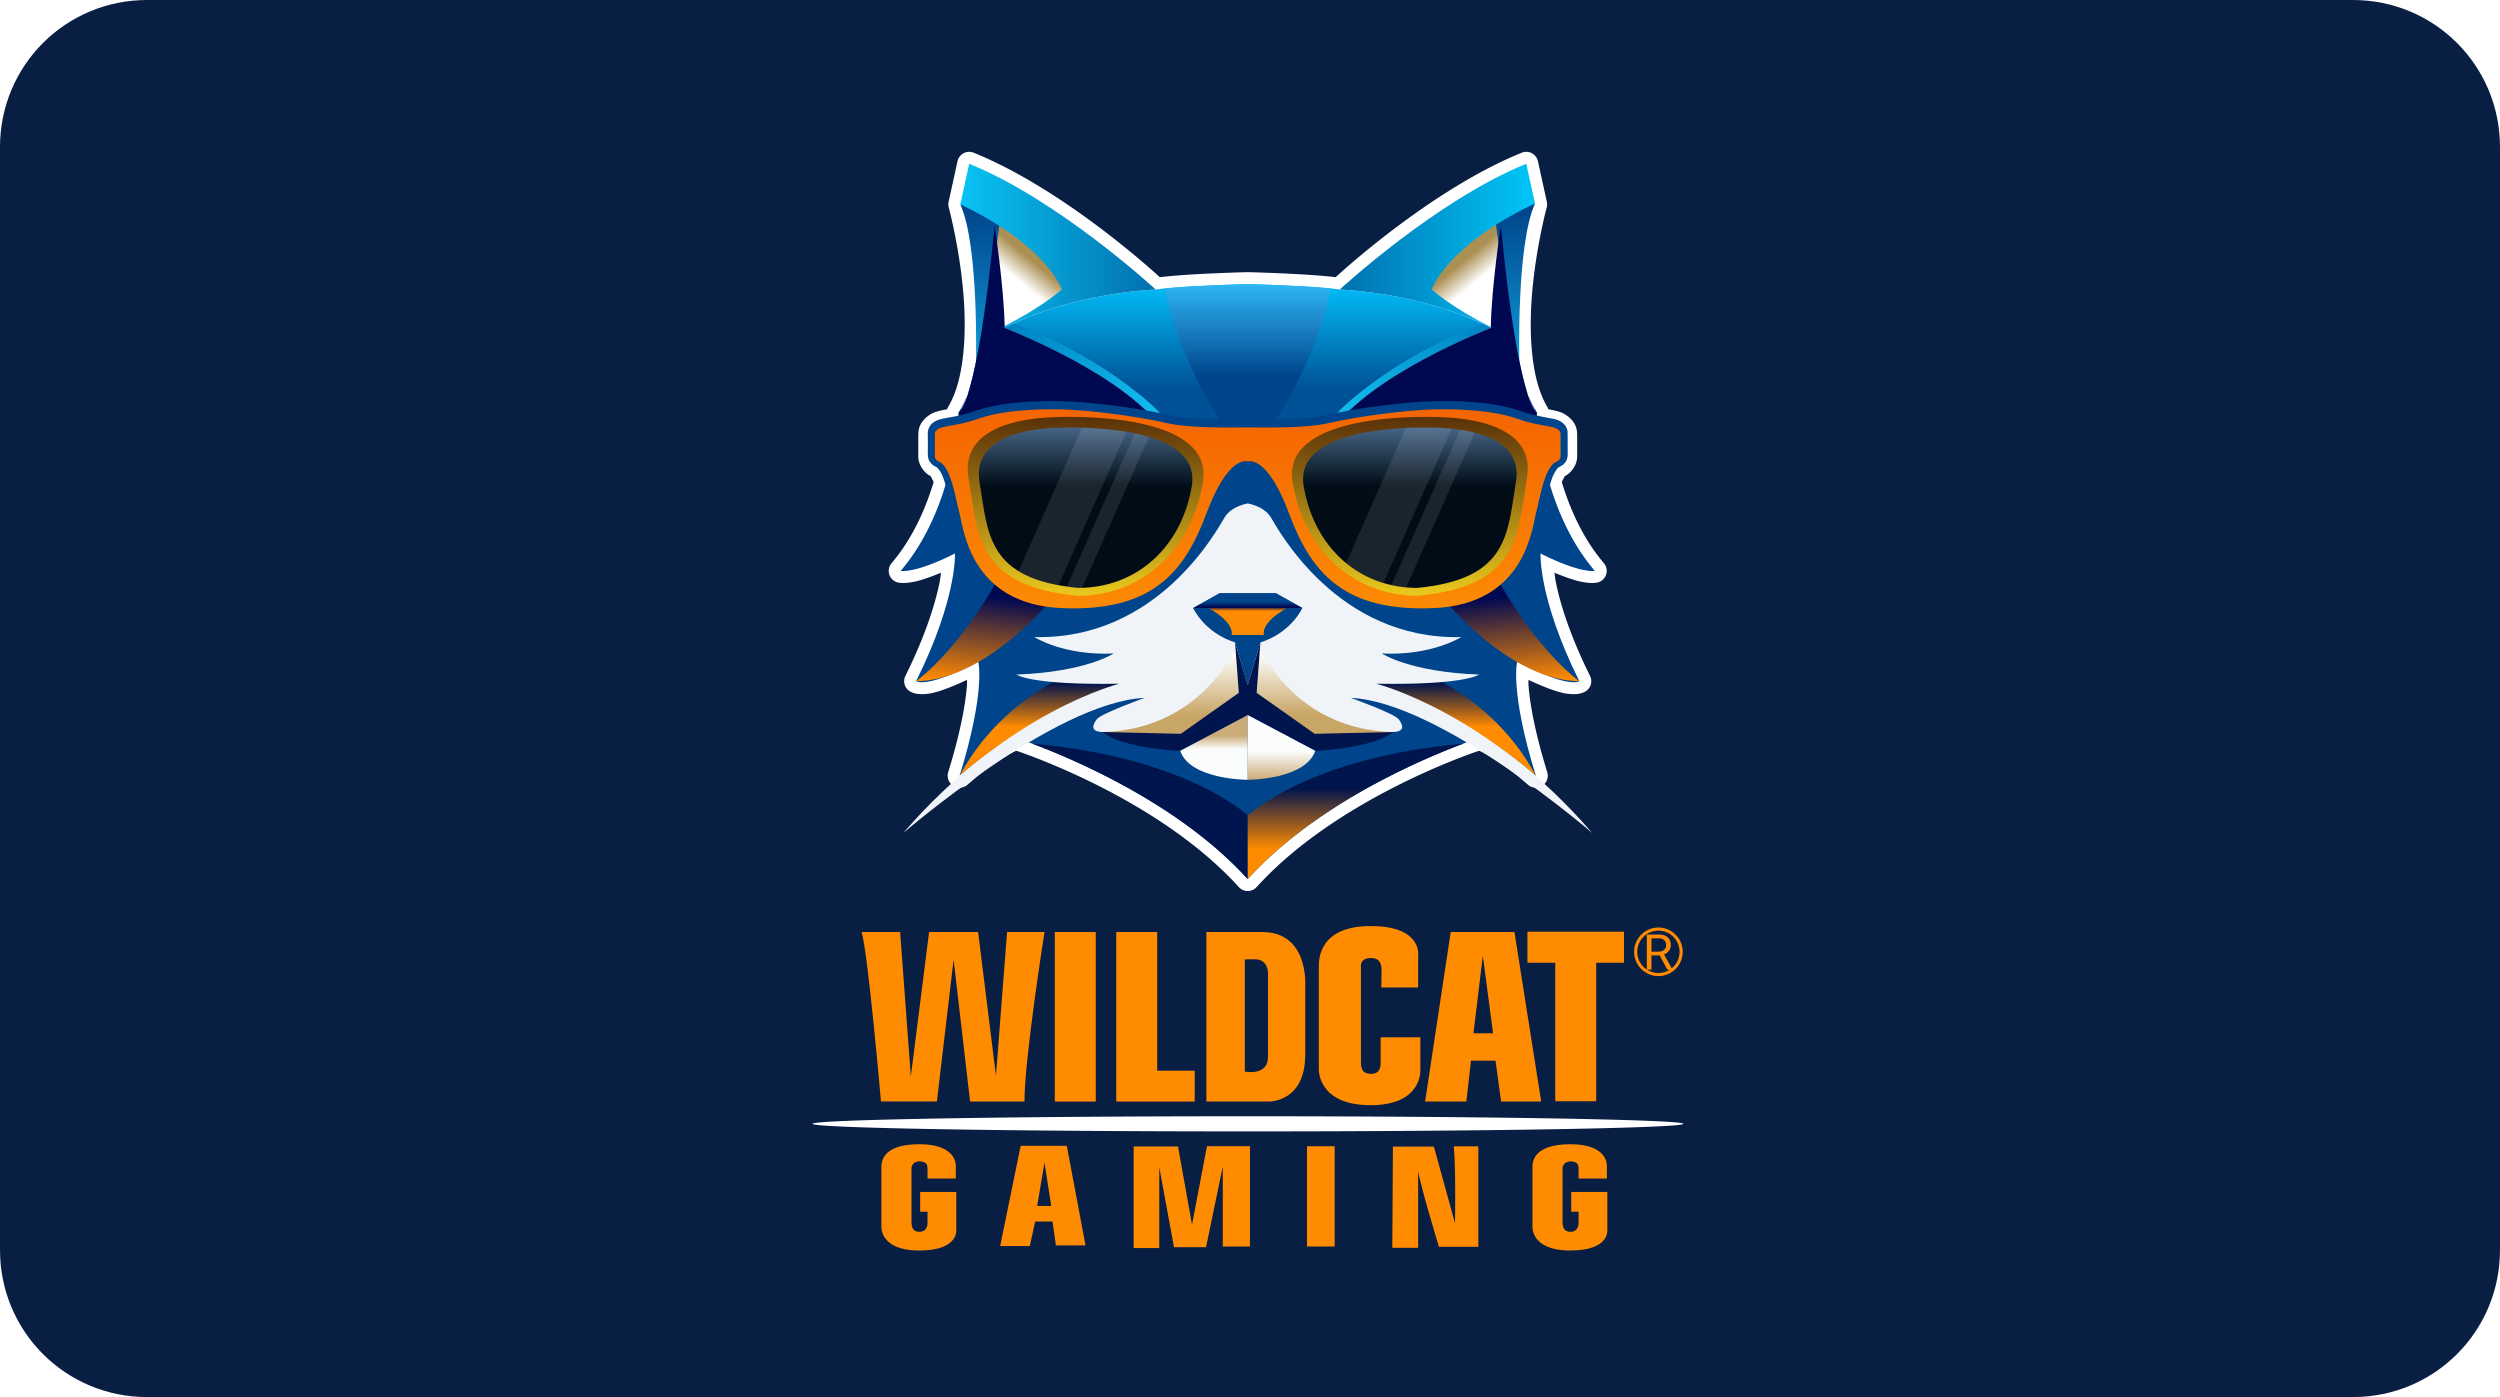 <?xml version="1.0" encoding="UTF-8" standalone="no"?> <svg xmlns:dc="http://purl.org/dc/elements/1.1/" xmlns:cc="http://creativecommons.org/ns#" xmlns:rdf="http://www.w3.org/1999/02/22-rdf-syntax-ns#" xmlns:svg="http://www.w3.org/2000/svg" xmlns="http://www.w3.org/2000/svg" xmlns:xlink="http://www.w3.org/1999/xlink" xmlns:sodipodi="http://sodipodi.sourceforge.net/DTD/sodipodi-0.dtd" xmlns:inkscape="http://www.inkscape.org/namespaces/inkscape" id="svg8" version="1.1" viewBox="0 0 68 38" height="38" width="68"><defs id="defs2"><clipPath id="a" transform="translate(-0)"><rect width="174.271" height="174.274" fill="none" id="rect844"></rect></clipPath><style id="style834">.h{fill:#fff;}.i{fill:#ed1b31;}.j{fill:url(#c);}.k{fill:#d61f2b;}.l{fill:url(#f);}.m{fill:#c72031;}.n{fill:url(#g);}.o{fill:url(#b);}.p{fill:url(#d);}.q{fill:url(#e);}.r{fill:#e31d2f;}</style><linearGradient gradientUnits="userSpaceOnUse" gradientTransform="translate(0 22) scale(1 -1)" y2="8.946" x2="-3.247" y1="6.612" x1="3.979" id="b"><stop id="stop836" stop-color="#b31f24" offset="0"></stop><stop id="stop838" stop-color="#ce2029" offset="1"></stop></linearGradient><linearGradient gradientUnits="userSpaceOnUse" gradientTransform="matrix(0.838,0,0,-0.838,3.832,29.055)" y2="14.006" x2="-2.665" y1="17.883" x1="3.545" id="c"><stop id="stop841" stop-color="#b51f26" offset="0"></stop><stop id="stop843" stop-color="#df1e2d" offset="1"></stop></linearGradient><linearGradient gradientUnits="userSpaceOnUse" gradientTransform="matrix(1,0,0,-1,0,22)" y2="17.77" x2="13.925" y1="11.973" x1="13.925" id="d"><stop id="stop846" stop-color="#eb1b33" offset="0"></stop><stop id="stop848" stop-color="#d5202a" offset="1"></stop></linearGradient><linearGradient gradientUnits="userSpaceOnUse" gradientTransform="matrix(1,0,0,-1,0,22)" y2="22.66" x2="4.367" y1="16.525" x1="7.829" id="e"><stop id="stop851" stop-color="#9c1c20" offset="0"></stop><stop id="stop853" stop-color="#a21e22" offset="1"></stop></linearGradient><linearGradient gradientUnits="userSpaceOnUse" gradientTransform="matrix(1,0,0,-1,0,22)" y2="12.141" x2="9.786" y1="16.783" x1="8.305" id="f"><stop id="stop856" stop-color="#ae1f24" offset="0"></stop><stop id="stop858" stop-color="#d81f2b" offset="1"></stop></linearGradient><linearGradient xlink:href="#b" y2="6.114" x2="13.943" y1="11.967" x1="13.943" id="g"></linearGradient><linearGradient id="linearGradient1000"><stop id="stop996" offset="0" style="stop-color:#10c0f1;stop-opacity:1"></stop><stop id="stop998" offset="1" style="stop-color:#0082c2;stop-opacity:1"></stop></linearGradient><linearGradient id="linearGradient992"><stop id="stop988" offset="0" style="stop-color:#00448b;stop-opacity:1"></stop><stop id="stop990" offset="1" style="stop-color:#00448b;stop-opacity:0"></stop></linearGradient><linearGradient id="linearGradient963"><stop id="stop959" offset="0" style="stop-color:#ffffff;stop-opacity:1;"></stop><stop id="stop961" offset="1" style="stop-color:#ab9053;stop-opacity:1"></stop></linearGradient><linearGradient id="linearGradient1144"><stop style="stop-color:#0f9ad6;stop-opacity:1" offset="0" id="stop1140"></stop><stop style="stop-color:#00438a;stop-opacity:1" offset="1" id="stop1142"></stop></linearGradient><linearGradient id="linearGradient1126"><stop style="stop-color:#08c4f4;stop-opacity:1" offset="0" id="stop1122"></stop><stop id="stop1130" offset="0.5" style="stop-color:#00488e;stop-opacity:1"></stop><stop style="stop-color:#00c6f7;stop-opacity:1" offset="1" id="stop1124"></stop></linearGradient><linearGradient id="linearGradient1065"><stop style="stop-color:#10c0f1;stop-opacity:1" offset="0" id="stop1061"></stop><stop style="stop-color:#0081c1;stop-opacity:1" offset="1" id="stop1063"></stop></linearGradient><linearGradient id="linearGradient1044"><stop style="stop-color:#00448b;stop-opacity:1" offset="0" id="stop1040"></stop><stop style="stop-color:#2fb6f5;stop-opacity:1" offset="1" id="stop1042"></stop></linearGradient><linearGradient id="linearGradient1027"><stop style="stop-color:#005195;stop-opacity:1" offset="0" id="stop1023"></stop><stop style="stop-color:#01bef9;stop-opacity:1" offset="1" id="stop1025"></stop></linearGradient><linearGradient id="linearGradient982"><stop id="stop978" offset="0" style="stop-color:#456485;stop-opacity:1"></stop><stop style="stop-color:#010d17;stop-opacity:1" offset="0.7" id="stop984"></stop><stop id="stop980" offset="1" style="stop-color:#010c16;stop-opacity:1"></stop></linearGradient><linearGradient id="linearGradient916"><stop style="stop-color:#5a3109;stop-opacity:1" offset="0" id="stop912"></stop><stop style="stop-color:#eac91d;stop-opacity:1" offset="1" id="stop914"></stop></linearGradient><linearGradient id="linearGradient1102"><stop id="stop1098" offset="0" style="stop-color:#f46501;stop-opacity:1"></stop><stop id="stop1100" offset="1" style="stop-color:#fc8a03;stop-opacity:1"></stop></linearGradient><linearGradient id="linearGradient1090"><stop id="stop1086" offset="0" style="stop-color:#fe8b02;stop-opacity:1;"></stop><stop id="stop1088" offset="1" style="stop-color:#000852;stop-opacity:1"></stop></linearGradient><linearGradient id="linearGradient1073"><stop id="stop1069" offset="0" style="stop-color:#000852;stop-opacity:1"></stop><stop id="stop1071" offset="1" style="stop-color:#00448b;stop-opacity:1"></stop></linearGradient><linearGradient id="linearGradient1050"><stop id="stop1046" offset="0" style="stop-color:#c8a666;stop-opacity:1"></stop><stop id="stop1048" offset="1" style="stop-color:#ffffff;stop-opacity:1"></stop></linearGradient><linearGradient id="linearGradient1036"><stop id="stop1032" offset="0" style="stop-color:#cbac78;stop-opacity:1"></stop><stop id="stop1034" offset="1" style="stop-color:#fbfdfd;stop-opacity:1"></stop></linearGradient><linearGradient id="linearGradient997"><stop id="stop993" offset="0" style="stop-color:#ff8b01;stop-opacity:1;"></stop><stop id="stop995" offset="1" style="stop-color:#00144d;stop-opacity:1"></stop></linearGradient><linearGradient id="linearGradient956"><stop id="stop952" offset="0" style="stop-color:#000852;stop-opacity:1;"></stop><stop id="stop954" offset="1" style="stop-color:#ff8b01;stop-opacity:1"></stop></linearGradient><linearGradient gradientUnits="userSpaceOnUse" y2="-197.838" x2="73.61" y1="-222.831" x1="76.146" id="linearGradient958" xlink:href="#linearGradient956"></linearGradient><linearGradient gradientTransform="matrix(-1,0,0,1,299.51,0)" y2="-197.838" x2="73.61" y1="-222.831" x1="76.146" gradientUnits="userSpaceOnUse" id="linearGradient962" xlink:href="#linearGradient956"></linearGradient><linearGradient gradientUnits="userSpaceOnUse" y2="-168.359" x2="169.577" y1="-151.249" x1="169.577" id="linearGradient981" xlink:href="#linearGradient997"></linearGradient><linearGradient gradientUnits="userSpaceOnUse" y2="-198.215" x2="87.411" y1="-185.811" x1="87.411" id="linearGradient999" xlink:href="#linearGradient997"></linearGradient><linearGradient gradientTransform="matrix(-1,0,0,1,299.51,0)" y2="-198.215" x2="87.411" y1="-185.811" x1="87.411" gradientUnits="userSpaceOnUse" id="linearGradient1003" xlink:href="#linearGradient997"></linearGradient><linearGradient gradientUnits="userSpaceOnUse" y2="-179.494" x2="149.755" y1="-183.344" x1="149.755" id="linearGradient1038" xlink:href="#linearGradient1036"></linearGradient><linearGradient gradientTransform="matrix(-1,0,0,1,299.51,0)" y2="-178.863" x2="149.755" y1="-170.804" x1="149.755" gradientUnits="userSpaceOnUse" id="linearGradient1042" xlink:href="#linearGradient1036"></linearGradient><linearGradient gradientUnits="userSpaceOnUse" y2="-206.696" x2="149.755" y1="-189.152" x1="149.755" id="linearGradient1052" xlink:href="#linearGradient1050"></linearGradient><linearGradient gradientTransform="matrix(-1,0,0,1,299.51,0)" y2="-206.696" x2="149.755" y1="-189.152" x1="149.755" gradientUnits="userSpaceOnUse" id="linearGradient1056" xlink:href="#linearGradient1050"></linearGradient><linearGradient gradientUnits="userSpaceOnUse" y2="-221.208" x2="149.755" y1="-219.744" x1="149.755" id="linearGradient1075" xlink:href="#linearGradient1073"></linearGradient><linearGradient gradientUnits="userSpaceOnUse" y2="-219.895" x2="149.755" y1="-218.634" x1="149.755" id="linearGradient1092" xlink:href="#linearGradient1090"></linearGradient><linearGradient gradientUnits="userSpaceOnUse" y2="-219.548" x2="95.439" y1="-275.791" x1="95.439" id="linearGradient1104" xlink:href="#linearGradient1102"></linearGradient><linearGradient xlink:href="#linearGradient916" id="linearGradient918" x1="101.317" y1="-273.632" x2="101.317" y2="-222.966" gradientUnits="userSpaceOnUse"></linearGradient><linearGradient xlink:href="#linearGradient982" id="linearGradient936" x1="101.071" y1="-270.575" x2="101.071" y2="-247.01" gradientUnits="userSpaceOnUse"></linearGradient><linearGradient xlink:href="#linearGradient916" id="linearGradient951" gradientUnits="userSpaceOnUse" x1="101.317" y1="-273.632" x2="101.317" y2="-222.966" gradientTransform="matrix(-1,0,0,1,299.51,0)"></linearGradient><linearGradient xlink:href="#linearGradient982" id="linearGradient988" gradientUnits="userSpaceOnUse" x1="101.071" y1="-270.575" x2="101.071" y2="-247.01" gradientTransform="matrix(-1,0,0,1,299.51,0)"></linearGradient><linearGradient xlink:href="#linearGradient1027" id="linearGradient1029" x1="149.755" y1="-281.556" x2="149.755" y2="-311.25" gradientUnits="userSpaceOnUse"></linearGradient><linearGradient xlink:href="#linearGradient1044" id="linearGradient1046" x1="149.755" y1="-284.863" x2="149.755" y2="-311.25" gradientUnits="userSpaceOnUse"></linearGradient><linearGradient xlink:href="#linearGradient1000" id="linearGradient1067" x1="175.883" y1="-272.595" x2="218.617" y2="-298.839" gradientUnits="userSpaceOnUse"></linearGradient><linearGradient xlink:href="#linearGradient1065" id="linearGradient1071" gradientUnits="userSpaceOnUse" x1="175.883" y1="-272.595" x2="218.617" y2="-298.84" gradientTransform="matrix(-1,0,0,1,300.007,0)"></linearGradient><linearGradient xlink:href="#linearGradient1126" id="linearGradient1128" x1="68.312" y1="-320.469" x2="231.148" y2="-320.469" gradientUnits="userSpaceOnUse"></linearGradient><linearGradient xlink:href="#linearGradient1144" id="linearGradient1146" x1="72.753" y1="-289.198" x2="72.753" y2="-333.415" gradientUnits="userSpaceOnUse"></linearGradient><linearGradient gradientTransform="matrix(-1,0,0,1,299.461,-0.229)" y2="-333.415" x2="72.753" y1="-289.198" x1="72.753" gradientUnits="userSpaceOnUse" id="linearGradient955" xlink:href="#linearGradient1144"></linearGradient><linearGradient gradientUnits="userSpaceOnUse" y2="-319.1" x2="87.328" y1="-313.74" x1="82.913" id="linearGradient965" xlink:href="#linearGradient963"></linearGradient><linearGradient gradientTransform="matrix(-1,0,0,1,299.69,0)" y2="-319.1" x2="87.328" y1="-313.74" x1="82.913" gradientUnits="userSpaceOnUse" id="linearGradient969" xlink:href="#linearGradient963"></linearGradient><linearGradient gradientUnits="userSpaceOnUse" y2="-229.479" x2="100.238" y1="-254.565" x1="100.238" id="linearGradient994" xlink:href="#linearGradient992"></linearGradient><filter height="1.702" y="-0.351" width="1.012" x="-0.006" id="filter1018" style="color-interpolation-filters:sRGB"><feGaussianBlur id="feGaussianBlur1020" stdDeviation="0.628"></feGaussianBlur></filter></defs><g id="layer1"><g id="g1181"><path id="rect833" style="fill:#091e43;fill-opacity:1;fill-rule:evenodd;stroke-width:0.997;stroke-linecap:square;paint-order:stroke fill markers" d="m 4,0 h 60 c 2.216,0 4,1.784 4,4 v 30 c 0,2.216 -1.784,4 -4,4 H 4 C 1.784,38 0,36.216 0,34 V 4 C 0,1.784 1.784,0 4,0 Z"></path><g id="layer1-6" transform="matrix(0.096,0,0,0.096,19.562,37.608)"><path d="m 70.752,-348.732 a 3.388,3.388 0 0 0 -3.223,2.66 l -2.525,11.49 a 3.388,3.388 0 0 0 0.039,1.613 c 0,0 2.645,9.771 3.908,21.861 1.263,12.091 0.851,26.381 -4.055,34.611 a 3.388,3.388 0 0 0 -0.318,0.705 c -0.934,0.17 -1.864,0.355 -2.857,0.633 -2.188,0.613 -4.177,2.367 -4.883,4.152 -0.455,1.15 -0.447,2.275 -0.391,2.967 l -0.039,-0.354 v 5.938 c 0,2.476 1.65,4.389 2.754,5.158 0.278,0.194 0.554,0.356 0.812,0.49 -0.021,0.12 0.358,0.726 0.797,1.619 -2.279,7.536 -5.948,15.985 -11.922,22.988 a 3.388,3.388 0 0 0 1.812,5.5 c 0,0 0.807,0.146 1.592,0.135 0.785,-0.011 1.839,-0.113 3.225,-0.404 1.776,-0.374 4.359,-1.272 7.371,-2.508 -0.154,1.039 -0.18,1.685 -0.479,3.102 -1.225,5.805 -3.874,14.573 -9.604,26.119 a 3.388,3.388 0 0 0 1.066,4.264 c 0,0 0.511,0.324 0.867,0.467 0.356,0.143 0.777,0.263 1.26,0.344 0.966,0.161 2.177,0.167 3.76,-0.092 2.343,-0.384 5.978,-1.737 10.49,-3.85 -0.017,0.611 0.04,0.825 -0.018,1.594 -0.356,4.753 -1.614,12.614 -5.305,24.564 a 3.388,3.388 0 0 0 5.49,3.529 c 0,0 2.57,-2.286 5.775,-4.717 2.906,-2.204 6.389,-4.257 8.041,-4.887 3.151,1.056 40.688,13.952 63.049,38.637 a 3.388,3.388 0 0 0 5.023,0 c 22.36,-24.684 59.895,-37.581 63.047,-38.637 1.652,0.63 5.135,2.683 8.041,4.887 3.205,2.43 5.775,4.717 5.775,4.717 a 3.388,3.388 0 0 0 5.49,-3.529 c -3.691,-11.951 -4.949,-19.812 -5.305,-24.564 -0.058,-0.769 -4.7e-4,-0.983 -0.018,-1.594 4.512,2.113 8.147,3.466 10.49,3.85 1.582,0.259 2.794,0.253 3.76,0.092 0.483,-0.081 0.904,-0.201 1.26,-0.344 0.356,-0.143 0.867,-0.467 0.867,-0.467 a 3.388,3.388 0 0 0 1.066,-4.264 c -5.729,-11.546 -8.377,-20.314 -9.602,-26.119 -0.299,-1.416 -0.324,-2.062 -0.479,-3.102 3.012,1.236 5.595,2.134 7.371,2.508 1.385,0.292 2.438,0.393 3.223,0.404 0.785,0.011 1.592,-0.135 1.592,-0.135 a 3.388,3.388 0 0 0 1.812,-5.5 c -5.973,-7.003 -9.643,-15.449 -11.922,-22.984 0.441,-0.899 0.823,-1.508 0.799,-1.625 0.259,-0.134 0.536,-0.296 0.814,-0.49 1.103,-0.769 2.75,-2.683 2.75,-5.156 v -5.938 l -0.039,0.354 c 0.057,-0.692 0.064,-1.817 -0.391,-2.967 -0.706,-1.785 -2.695,-3.54 -4.883,-4.152 -0.994,-0.278 -1.924,-0.462 -2.859,-0.633 a 3.388,3.388 0 0 0 -0.316,-0.705 c -4.905,-8.23 -5.318,-22.521 -4.055,-34.611 1.263,-12.091 3.91,-21.861 3.91,-21.861 a 3.388,3.388 0 0 0 0.039,-1.613 l -2.525,-11.49 a 3.388,3.388 0 0 0 -4.582,-2.412 c -24.925,10.118 -49.763,32.549 -52.734,35.273 -8.5,-1.038 -24.83,-1.426 -24.83,-1.426 a 3.388,3.388 0 0 0 -0.16,0 c 0,0 -16.332,0.387 -24.832,1.426 -2.971,-2.725 -27.807,-25.155 -52.732,-35.273 a 3.388,3.388 0 0 0 -1.359,-0.248 z" style="opacity:1;fill:#ffffff;fill-opacity:1;stroke:none;stroke-width:1px;stroke-linecap:butt;stroke-linejoin:miter;stroke-opacity:1" id="path1082"></path><path style="opacity:1;fill:url(#linearGradient965);fill-opacity:1;stroke:none;stroke-width:1px;stroke-linecap:butt;stroke-linejoin:miter;stroke-opacity:1" d="m 77.511,-297.386 24.9,-11.454 -23.037,-23.918 -2.565,3.422 z" id="path957"></path><path id="path1138" d="m 72.752,-289.178 c 0,0 0.865,-33.061 -4.44,-44.678 l 17.803,1.768 -6.753,4.331 c 0,0 -3.657,27.953 -6.611,38.579 z" style="opacity:1;fill:url(#linearGradient1146);fill-opacity:1;stroke:none;stroke-width:1px;stroke-linecap:butt;stroke-linejoin:miter;stroke-opacity:1"></path><path d="m 68.369,-275.799 c -0.186,0.347 -0.363,0.703 -0.562,1.037 0,0 -0.843,26.547 -16.379,44.762 0,0 3.816,0.885 15.369,-4.924 0,0 0.702,12.602 -10.994,36.174 0,0 3.126,2.232 17.59,-5.625 0,0 2.232,8.124 -5.268,32.41 0,0 10.625,-9.463 15.982,-10.713 0,0 41.405,13.236 65.648,40 24.244,-26.764 65.646,-40 65.646,-40 5.357,1.25 15.982,10.713 15.982,10.713 -7.5,-24.286 -5.268,-32.41 -5.268,-32.41 14.464,7.857 17.59,5.625 17.59,5.625 -11.696,-23.571 -10.992,-36.174 -10.992,-36.174 11.554,5.808 15.367,4.924 15.367,4.924 -15.536,-18.214 -16.379,-44.762 -16.379,-44.762 -0.199,-0.334 -0.377,-0.69 -0.562,-1.037 z" style="opacity:1;fill:#00448b;fill-opacity:1;stroke:none;stroke-width:1px;stroke-linecap:butt;stroke-linejoin:miter;stroke-opacity:1" id="path994"></path><path d="m 149.756,-311.25 c 0,0 -15.197,0.366 -23.527,1.219 -0.789,0.141 -1.638,0.245 -2.568,0.299 -26.096,1.518 -42.768,10.893 -42.768,10.893 0,0 35.401,13.597 45.629,30.139 h 23.234 23.232 c 10.228,-16.541 45.629,-30.139 45.629,-30.139 0,0 -16.672,-9.375 -42.768,-10.893 -0.93,-0.054 -1.78,-0.157 -2.568,-0.299 -8.33,-0.853 -23.525,-1.219 -23.525,-1.219 z m -75.477,13.668 v 0 c -0.185,8.335 -2.862,16.762 -6.473,22.82 0,0 2.915,-0.952 6.473,-22.82 z m 150.951,0 c 3.557,21.868 6.473,22.82 6.473,22.82 -3.611,-6.059 -6.288,-14.486 -6.473,-22.82 z" style="opacity:1;fill:url(#linearGradient1029);fill-opacity:1;stroke:none;stroke-width:1px;stroke-linecap:butt;stroke-linejoin:miter;stroke-opacity:1" id="path941"></path><path style="fill:#ff8b01;fill-opacity:1;stroke:none;stroke-width:1px;stroke-linecap:butt;stroke-linejoin:miter;stroke-opacity:1" d="m 40.357,-127.679 h 10.908 l 3.03,40.932 5.177,-40.932 h 13.89 l 5.051,40.679 3.157,-40.679 H 92.176 c 0,0 -5.682,35.821 -5.682,48.036 H 71.089 l -4.672,-40.186 -4.735,40.154 H 45.836 c 0,0 -3.633,-41.836 -5.479,-48.003 z" id="path851"></path><path style="fill:#ff8b01;fill-opacity:1;stroke:none;stroke-width:1px;stroke-linecap:butt;stroke-linejoin:miter;stroke-opacity:1" d="m 95.089,-127.679 v 48.036 h 11.607 v -48.036 z" id="path853"></path><path id="path855" style="fill:#ff8b01;fill-opacity:1;stroke:none;stroke-width:1px;stroke-linecap:butt;stroke-linejoin:miter;stroke-opacity:1" d="m 112.5,-127.678 v 48.035 h 11.607 10.621 v -8.746 h -10.621 v -39.289 z"></path><path id="path860" style="opacity:1;fill:#ff8b01;fill-opacity:1;stroke:none;stroke-width:1px;stroke-linecap:butt;stroke-linejoin:miter;stroke-opacity:1" d="m 138.035,-127.678 v 48.035 h 17.68 c 0,0 10.328,0.283 10.328,-13.291 v -19.256 c 0,0 1.201,-15.488 -12.184,-15.488 z m 13.74,7.723 c 3.788,0 3.725,3.852 3.725,3.852 v 23.801 c 0,5.556 -6.566,4.166 -6.566,4.166 v -31.693 c 0,0 -0.946,-0.125 2.842,-0.125 z"></path><path style="fill:#ff8b01;fill-opacity:1;stroke:none;stroke-width:1px;stroke-linecap:butt;stroke-linejoin:miter;stroke-opacity:1" d="m 187.589,-111.964 h 10.446 v -8.929 c 0,0 1.406,-8.47 -13.43,-8.47 -14.837,0 -14.71,9.596 -14.71,11.68 0,2.083 0,28.916 0,28.916 0,0 -0.386,10.151 14.659,10.151 15.045,0 14.107,-10.268 14.107,-10.268 v -8.973 h -11.25 v 7.143 c 0,0 0.312,3.214 -2.545,3.214 -2.857,0 -3.036,-1.652 -3.036,-3.616 0,-1.964 0,-26.562 0,-26.562 0,0 -0.491,-2.634 2.857,-2.634 3.348,0 2.98,3.103 2.98,4.429 0,1.326 -0.078,3.919 -0.078,3.919 z" id="path865"></path><path id="path867" style="opacity:1;fill:#ff8b01;fill-opacity:1;stroke:none;stroke-width:1px;stroke-linecap:butt;stroke-linejoin:miter;stroke-opacity:1" d="m 207.271,-127.678 -7.262,48.035 h 11.68 l 1.326,-11.586 h 6.945 l 1.578,11.586 h 11.363 l -7.574,-48.035 z m 9.09,6.713 2.904,21.971 h -5.555 z"></path><path id="path872" style="opacity:1;fill:#ff8b01;fill-opacity:1;stroke:none;stroke-width:1px;stroke-linecap:butt;stroke-linejoin:miter;stroke-opacity:1" d="m 229.004,-127.767 v 8.797 h 7.877 v 39.238 h 11.607 v -39.238 h 7.877 v -8.797 h -7.877 -11.607 z"></path><path style="fill:#ff8b01;fill-opacity:1;stroke:none;stroke-width:1px;stroke-linecap:butt;stroke-linejoin:miter;stroke-opacity:1" d="m 59.031,-57.831 h 8.018 v -3.346 c 0,0 0.694,-6.377 -10.291,-6.377 -10.985,0 -10.796,5.366 -10.796,6.755 0,1.389 0,16.289 0,16.289 0,0 -0.821,7.071 10.733,7.071 11.554,0 10.48,-6.124 10.48,-6.124 V -54.043 H 56.947 v 5.619 h 2.083 v 3.22 c 0,0 0.063,2.462 -2.273,2.462 -2.336,0 -2.273,-2.02 -2.273,-3.409 0,-1.389 0,-14.773 0,-14.773 0,0 0.189,-1.768 2.273,-1.768 2.083,0 2.273,1.2 2.273,1.894 0,0.694 0,2.967 0,2.967 z" id="path885"></path><path id="path887" style="opacity:1;fill:#ff8b01;fill-opacity:1;stroke:none;stroke-width:1px;stroke-linecap:butt;stroke-linejoin:miter;stroke-opacity:1" d="m 85.422,-67.111 -5.809,28.41 h 8.396 l 1.516,-6.945 h 4.924 l 0.947,6.756 h 8.396 l -5.303,-28.221 z m 6.754,4.734 1.895,12.311 H 90.094 Z"></path><path style="fill:#ff8b01;fill-opacity:1;stroke:none;stroke-width:1px;stroke-linecap:butt;stroke-linejoin:miter;stroke-opacity:1" d="m 117.746,-66.923 h 12.248 l 3.977,22.16 4.23,-22.223 h 12.185 V -38.575 h -7.702 v -22.665 l -4.735,22.855 h -9.091 l -4.167,-22.665 v 22.918 h -7.26 v -28.789 z" id="path892"></path><rect style="opacity:1;fill:#ff8b01;fill-opacity:1;fill-rule:evenodd;stroke:none;stroke-width:7.853;stroke-linecap:round;stroke-linejoin:round;stroke-dasharray:23.558, 23.558;paint-order:stroke fill markers" id="rect894" width="7.829" height="28.411" x="166.547" y="-66.986"></rect><path style="fill:#ff8b01;fill-opacity:1;stroke:none;stroke-width:1px;stroke-linecap:butt;stroke-linejoin:miter;stroke-opacity:1" d="M 190.893,-66.875 H 202.5 l 5.982,21.696 c 0,0 0.268,-15.893 -0.357,-21.786 h 6.964 v 28.482 h -11.161 c 0,0 -5.268,-17.321 -5.893,-21.518 v 21.786 h -7.321 z" id="path898"></path><path id="path900" d="m 243.495,-57.831 h 8.018 v -3.346 c 0,0 0.694,-6.377 -10.291,-6.377 -10.985,0 -10.796,5.366 -10.796,6.755 0,1.389 0,16.289 0,16.289 0,0 -0.821,7.071 10.733,7.071 11.554,0 10.48,-6.124 10.48,-6.124 v -10.48 h -10.228 v 5.619 h 2.083 v 3.22 c 0,0 0.063,2.462 -2.273,2.462 -2.336,0 -2.273,-2.02 -2.273,-3.409 0,-1.389 0,-14.773 0,-14.773 0,0 0.189,-1.768 2.273,-1.768 2.083,0 2.273,1.2 2.273,1.894 0,0.694 0,2.967 0,2.967 z" style="fill:#ff8b01;fill-opacity:1;stroke:none;stroke-width:1px;stroke-linecap:butt;stroke-linejoin:miter;stroke-opacity:1"></path><path id="path902" style="opacity:1;fill:#ffffff;fill-opacity:1;fill-rule:evenodd;stroke:none;stroke-width:32.16;stroke-linecap:round;stroke-linejoin:round;stroke-dasharray:96.481, 96.481;paint-order:stroke fill markers;filter:url(#filter1018)" d="m 273.183,-73.331 a 123.365,2.147 0 0 1 -123.365,2.147 123.365,2.147 0 0 1 -123.365,-2.147 123.365,2.147 0 0 1 123.365,-2.147 123.365,2.147 0 0 1 123.365,2.147 z"></path><path id="path929" style="opacity:1;fill:#ff8b01;fill-opacity:1;fill-rule:evenodd;stroke:none;stroke-width:7.524;stroke-linecap:round;stroke-linejoin:round;stroke-dasharray:22.572, 22.572;paint-order:stroke fill markers" d="m 266.111,-128.953 a 6.882,6.882 0 0 0 -6.881,6.883 6.882,6.882 0 0 0 6.881,6.883 6.882,6.882 0 0 0 6.883,-6.883 6.882,6.882 0 0 0 -6.883,-6.883 z m 0,0.885 a 5.999,5.999 0 0 1 5.998,5.998 5.999,5.999 0 0 1 -2.225,4.664 l -2.17,-3.92 c 0.597,-0.228 1.062,-0.573 1.395,-1.033 0.337,-0.46 0.506,-0.999 0.506,-1.619 0,-0.975 -0.302,-1.718 -0.908,-2.229 -0.602,-0.51 -1.463,-0.766 -2.584,-0.766 h -3.295 v 9.924 a 5.999,5.999 0 0 1 -2.715,-5.021 5.999,5.999 0 0 1 5.998,-5.998 z m -1.965,2.176 h 2.01 c 0.693,0.005 1.221,0.17 1.586,0.498 0.369,0.328 0.555,0.801 0.555,1.416 0,0.565 -0.195,1.016 -0.582,1.354 -0.383,0.337 -0.899,0.506 -1.551,0.506 h -2.018 z m 0,4.846 h 2.338 l 2.16,4.027 h 0.703 a 5.999,5.999 0 0 1 -3.236,0.947 5.999,5.999 0 0 1 -3.234,-0.947 h 1.27 z"></path><path d="m 83.543,-300.152 c -1.672,0.781 -2.65,1.312 -2.65,1.312 0,0 30.627,11.77 43.133,26.729 a 2,2 0 0 0 0.357,-0.27 2,2 0 0 0 0.074,-2.828 c 0,0 -13.777,-14.448 -40.914,-24.943 z" style="color:#000000;font-style:normal;font-variant:normal;font-weight:normal;font-stretch:normal;font-size:medium;line-height:normal;font-family:sans-serif;font-variant-ligatures:normal;font-variant-position:normal;font-variant-caps:normal;font-variant-numeric:normal;font-variant-alternates:normal;font-variant-east-asian:normal;font-feature-settings:normal;font-variation-settings:normal;text-indent:0;text-align:start;text-decoration:none;text-decoration-line:none;text-decoration-style:solid;text-decoration-color:#000000;letter-spacing:normal;word-spacing:normal;text-transform:none;writing-mode:lr-tb;direction:ltr;text-orientation:mixed;dominant-baseline:auto;baseline-shift:baseline;text-anchor:start;white-space:normal;shape-padding:0;shape-margin:0;inline-size:0;clip-rule:nonzero;display:inline;overflow:visible;visibility:visible;opacity:1;isolation:auto;mix-blend-mode:normal;color-interpolation:sRGB;color-interpolation-filters:linearRGB;solid-color:#000000;solid-opacity:1;vector-effect:none;fill:url(#linearGradient1071);fill-opacity:1;fill-rule:nonzero;stroke:none;stroke-width:4;stroke-linecap:round;stroke-linejoin:miter;stroke-miterlimit:4;stroke-dasharray:none;stroke-dashoffset:0;stroke-opacity:1;color-rendering:auto;image-rendering:auto;shape-rendering:auto;text-rendering:auto;enable-background:accumulate;stop-color:#000000;stop-opacity:1" id="path1069"></path><path id="path967" d="m 222.18,-297.386 -24.9,-11.454 23.037,-23.918 2.565,3.422 z" style="opacity:1;fill:url(#linearGradient969);fill-opacity:1;stroke:none;stroke-width:1px;stroke-linecap:butt;stroke-linejoin:miter;stroke-opacity:1"></path><path style="opacity:1;fill:url(#linearGradient955);fill-opacity:1;stroke:none;stroke-width:1px;stroke-linecap:butt;stroke-linejoin:miter;stroke-opacity:1" d="m 226.709,-289.406 c 0,0 -0.865,-33.061 4.44,-44.678 l -17.803,1.768 6.753,4.331 c 0,0 3.657,27.953 6.611,38.579 z" id="path953"></path><path d="m 70.838,-345.346 -2.525,11.49 c 24.623,11.743 28.789,24.117 28.789,24.117 -7.609,6.423 -17.875,11.283 -22.086,13.143 l -0.041,0.26 c 1.199,-0.481 3.009,-1.238 5.918,-2.504 0,0 16.672,-9.375 42.768,-10.893 0,0 -27.316,-25.259 -52.822,-35.613 z m 52.822,35.613 c 0.93,-0.054 1.78,-0.157 2.568,-0.299 -0.93,0.095 -1.842,0.191 -2.568,0.299 z m 105.014,-35.613 c -25.506,10.354 -52.824,35.613 -52.824,35.613 26.096,1.518 42.768,10.893 42.768,10.893 2.92,1.27 4.737,2.029 5.936,2.51 -3.378,-1.45 -14.473,-6.462 -22.701,-13.408 0,0 4.166,-12.374 28.789,-24.117 0.174,-0.083 0.338,-0.152 0.508,-0.229 z m -52.824,35.613 c -0.726,-0.108 -1.639,-0.204 -2.568,-0.299 0.789,0.141 1.638,0.245 2.568,0.299 z m -28.598,-1.447 c -0.852,0.025 -1.859,0.067 -3.082,0.109 1.042,-0.037 2.301,-0.085 3.082,-0.109 z m -6.564,0.24 c -2.353,0.096 -4.737,0.208 -7.244,0.355 2.444,-0.145 4.94,-0.259 7.244,-0.355 z" style="opacity:1;fill:url(#linearGradient1128);fill-opacity:1;stroke:none;stroke-width:1px;stroke-linecap:butt;stroke-linejoin:miter;stroke-opacity:1" id="path1095"></path><path style="opacity:1;fill:url(#linearGradient958);fill-opacity:1;stroke:none;stroke-width:1px;stroke-linecap:butt;stroke-linejoin:miter;stroke-opacity:1" d="m 67.807,-274.762 c 0,0 5.229,-1.667 10.229,-53.095 0,0 2.679,17.411 2.857,29.018 0,0 35.401,13.597 45.629,30.139 h 23.234 L 93.571,-221.25 c 0,0 -18.395,22.411 -37.769,22.5 0,0 14.197,-10 26.697,-35.714 z" id="path946"></path><path d="m 216.188,-300.047 c -26.955,10.486 -40.639,24.838 -40.639,24.838 a 2,2 0 0 0 0.074,2.828 2,2 0 0 0 0.051,0.047 c 12.622,-14.852 42.943,-26.506 42.943,-26.506 0,0 -0.927,-0.497 -2.43,-1.207 z" style="color:#000000;font-style:normal;font-variant:normal;font-weight:normal;font-stretch:normal;font-size:medium;line-height:normal;font-family:sans-serif;font-variant-ligatures:normal;font-variant-position:normal;font-variant-caps:normal;font-variant-numeric:normal;font-variant-alternates:normal;font-variant-east-asian:normal;font-feature-settings:normal;font-variation-settings:normal;text-indent:0;text-align:start;text-decoration:none;text-decoration-line:none;text-decoration-style:solid;text-decoration-color:#000000;letter-spacing:normal;word-spacing:normal;text-transform:none;writing-mode:lr-tb;direction:ltr;text-orientation:mixed;dominant-baseline:auto;baseline-shift:baseline;text-anchor:start;white-space:normal;shape-padding:0;shape-margin:0;inline-size:0;clip-rule:nonzero;display:inline;overflow:visible;visibility:visible;opacity:1;isolation:auto;mix-blend-mode:normal;color-interpolation:sRGB;color-interpolation-filters:linearRGB;solid-color:#000000;solid-opacity:1;vector-effect:none;fill:url(#linearGradient1067);fill-opacity:1;fill-rule:nonzero;stroke:none;stroke-width:4;stroke-linecap:round;stroke-linejoin:miter;stroke-miterlimit:4;stroke-dasharray:none;stroke-dashoffset:0;stroke-opacity:1;color-rendering:auto;image-rendering:auto;shape-rendering:auto;text-rendering:auto;enable-background:accumulate;stop-color:#000000;stop-opacity:1" id="path1059"></path><path id="path960" d="m 231.704,-274.762 c 0,0 -5.229,-1.667 -10.229,-53.095 0,0 -2.679,17.411 -2.857,29.018 0,0 -35.401,13.597 -45.629,30.139 h -23.234 l 56.184,47.451 c 0,0 18.395,22.411 37.769,22.5 0,0 -14.197,-10 -26.697,-35.714 z" style="opacity:1;fill:url(#linearGradient962);fill-opacity:1;stroke:none;stroke-width:1px;stroke-linecap:butt;stroke-linejoin:miter;stroke-opacity:1"></path><path id="path968" style="opacity:1;fill:#00144d;fill-opacity:1;stroke:none;stroke-width:1px;stroke-linecap:butt;stroke-linejoin:miter;stroke-opacity:1" d="m 88.74,-181.037 v 0.006 c 11.432,4.272 41.662,16.989 61.016,38.354 v -18.037 c 0,0 -17.354,-16.502 -61.016,-20.322 z"></path><path d="m 210.771,-181.037 v 0.006 c -11.432,4.272 -41.662,16.989 -61.016,38.354 v -18.037 c 0,0 17.354,-16.502 61.016,-20.322 z" style="opacity:1;fill:url(#linearGradient981);fill-opacity:1;stroke:none;stroke-width:1px;stroke-linecap:butt;stroke-linejoin:miter;stroke-opacity:1" id="path973"></path><path style="opacity:1;fill:url(#linearGradient999);fill-opacity:1;stroke:none;stroke-width:1px;stroke-linecap:butt;stroke-linejoin:miter;stroke-opacity:1" d="m 68.125,-171.965 c 0,0 35.492,-32.499 81.63,-32.857 h -39.577 c 0,0 -27.679,6.07 -42.054,32.857 z" id="path983"></path><path id="path1001" d="m 231.385,-171.965 c 0,0 -35.492,-32.499 -81.63,-32.857 h 39.577 c 0,0 27.679,6.07 42.054,32.857 z" style="opacity:1;fill:url(#linearGradient1003);fill-opacity:1;stroke:none;stroke-width:1px;stroke-linecap:butt;stroke-linejoin:miter;stroke-opacity:1"></path><path id="path1005" style="opacity:1;fill:#f0f4f8;fill-opacity:1;stroke:none;stroke-width:1px;stroke-linecap:butt;stroke-linejoin:miter;stroke-opacity:1" d="m 149.756,-249.107 c 0,0 -4.577,0.715 -6.541,3.93 -1.964,3.214 -18.751,34.821 -53.93,33.928 0,0 8.304,5.357 22.5,4.643 0,0 -7.856,5.268 -27.588,5.982 0,0 3.927,3.036 29.195,2.59 0,0 -31.607,7.856 -61.25,42.32 0,0 42.946,-37.142 68.393,-38.303 0,0 -12.41,4.463 -13.57,6.07 -1.161,1.607 -1.786,3.304 1.16,3.572 2.946,0.268 22.678,0.535 22.678,0.535 l 16.43,-11.607 2.523,6.297 2.521,-6.297 16.43,11.607 c 0,0 19.731,-0.267 22.678,-0.535 2.946,-0.268 2.323,-1.965 1.162,-3.572 -1.161,-1.607 -13.572,-6.07 -13.572,-6.07 25.446,1.161 68.393,38.303 68.393,38.303 -29.643,-34.464 -61.25,-42.32 -61.25,-42.32 25.268,0.446 29.197,-2.59 29.197,-2.59 -19.732,-0.714 -27.59,-5.982 -27.59,-5.982 14.196,0.714 22.5,-4.643 22.5,-4.643 -35.179,0.893 -51.963,-30.713 -53.928,-33.928 -1.964,-3.214 -6.541,-3.93 -6.541,-3.93 z"></path><g id="g1060" style="opacity:1"><path id="path1044" d="m 149.755,-215.714 c 0,0 -8.654,30.545 -41.169,31.372 l 6.459,1.395 15.328,1.498 19.382,-9.533 z" style="fill:url(#linearGradient1052);fill-opacity:1;stroke:none;stroke-width:1px;stroke-linecap:butt;stroke-linejoin:miter;stroke-opacity:1"></path><path style="fill:url(#linearGradient1056);fill-opacity:1;stroke:none;stroke-width:1px;stroke-linecap:butt;stroke-linejoin:miter;stroke-opacity:1" d="m 149.755,-215.714 c 0,0 8.654,30.545 41.169,31.372 l -6.459,1.395 -15.328,1.498 -19.382,-9.533 z" id="path1054"></path></g><path id="path1010" style="opacity:1;fill:#00448a;fill-opacity:1;stroke:none;stroke-width:1px;stroke-linecap:butt;stroke-linejoin:miter;stroke-opacity:1" d="m 141.785,-223.66 -7.5,4.195 c 0,0 3.125,6.965 11.875,9.732 l 3.596,12.143 3.594,-12.143 c 8.75,-2.768 11.875,-9.732 11.875,-9.732 l -7.5,-4.195 h -7.969 z"></path><path id="path1025" style="opacity:1;fill:#00144d;fill-opacity:1;stroke:none;stroke-width:1px;stroke-linecap:butt;stroke-linejoin:miter;stroke-opacity:1" d="m 146.16,-209.732 1.072,14.285 -16.43,11.607 -22.217,-0.502 c 5.98,4.8 22.039,5.324 22.039,5.324 l 19.131,-10.135 19.131,10.135 c 0,0 16.059,-0.524 22.039,-5.324 l -22.217,0.502 -16.43,-11.607 1.072,-14.285 -3.596,12.141 z"></path><path style="opacity:1;fill:url(#linearGradient1038);fill-opacity:1;stroke:none;stroke-width:1px;stroke-linecap:butt;stroke-linejoin:miter;stroke-opacity:1" d="m 149.755,-189.152 v 18.348 c 0,0 -16.362,5.5e-4 -19.13,-8.214 z" id="path1030"></path><path id="path1040" d="m 149.755,-189.152 v 18.348 c 0,0 16.362,5.5e-4 19.13,-8.214 z" style="opacity:1;fill:url(#linearGradient1042);fill-opacity:1;stroke:none;stroke-width:1px;stroke-linecap:butt;stroke-linejoin:miter;stroke-opacity:1"></path><path id="path1081" style="opacity:1;fill:url(#linearGradient1092);fill-opacity:1;stroke:none;stroke-width:1px;stroke-linecap:butt;stroke-linejoin:miter;stroke-opacity:1" d="m 142.545,-222.053 -3.93,2.588 c 7.768,4.285 6.562,7.635 6.562,7.635 h 4.578 4.576 c 0,0 -1.205,-3.35 6.562,-7.635 l -3.93,-2.588 h -7.209 z"></path><path id="path1064" style="opacity:1;fill:url(#linearGradient1075);fill-opacity:1;stroke:none;stroke-width:1px;stroke-linecap:butt;stroke-linejoin:miter;stroke-opacity:1" d="m 141.785,-223.66 -7.5,4.195 h 15.471 15.469 l -7.5,-4.195 h -7.969 z"></path><path d="m 149.756,-311.25 c 0,0 -15.197,0.366 -23.527,1.219 3.874,20.92 18.223,41.33 18.223,41.33 h 5.305 5.305 c 0,0 14.349,-20.41 18.223,-41.33 -8.331,-0.853 -23.527,-1.219 -23.527,-1.219 z" style="opacity:1;fill:url(#linearGradient1046);fill-opacity:1;stroke:none;stroke-width:1px;stroke-linecap:butt;stroke-linejoin:miter;stroke-opacity:1" id="path1031"></path><path id="path990" style="opacity:1;fill:url(#linearGradient994);fill-opacity:1;stroke:none;stroke-width:1px;stroke-linecap:butt;stroke-linejoin:miter;stroke-opacity:1" d="m 92.002,-278.129 c -6.024,0.176 -12.118,0.614 -17.924,2.33 -3.103,1.138 -6.315,1.943 -9.58,2.449 -1.815,0.305 -3.925,0.744 -4.9,2.492 -0.824,1.353 -0.367,2.99 -0.482,4.479 0.075,1.528 -0.163,3.088 0.146,4.593 0.358,1.193 1.397,2.014 2.492,2.493 1.44,1.462 1.949,3.549 2.547,5.451 0.773,2.867 1.35,5.7 2.066,8.59 1.094,5.828 3.013,11.654 6.701,16.381 3.815,5.027 9.508,8.436 15.606,9.909 5.514,1.364 11.26,1.4 16.897,1.035 7.272,-0.534 14.647,-2.555 20.5,-7.054 5.823,-4.39 9.696,-10.823 12.473,-17.457 1.838,-4.442 3.309,-9.1 6.058,-13.106 1.125,-1.559 2.39,-3.312 4.324,-3.871 0.557,0.08 1.046,0.145 1.6,-0.008 1.895,0.484 3.136,2.188 4.25,3.68 2.785,3.994 4.288,8.656 6.11,13.114 2.763,6.644 6.602,13.096 12.396,17.528 5.785,4.505 13.093,6.574 20.315,7.147 5.124,0.364 10.324,0.367 15.386,-0.598 6.34,-1.183 12.427,-4.296 16.611,-9.276 4.113,-4.767 6.294,-10.864 7.457,-16.974 0.563,-2.499 1.168,-4.949 1.731,-7.416 0.646,-2.346 1.175,-4.856 2.706,-6.811 0.566,-0.586 1.472,-0.734 1.975,-1.423 1.04,-1.008 0.972,-2.527 0.932,-3.858 -0.027,-1.763 0.048,-3.531 -0.023,-5.289 -0.292,-1.927 -2.127,-3.163 -3.939,-3.465 -3.298,-0.641 -6.643,-1.154 -9.807,-2.334 -5.29,-1.827 -10.923,-2.344 -16.479,-2.641 -9.612,-0.486 -19.211,0.663 -28.698,2.098 -3.513,0.521 -6.98,1.297 -10.458,2 -2.177,0.383 -4.382,0.586 -6.586,0.736 -0.473,0.018 -1.295,0.073 -1.804,0.091 -6.325,0.241 -12.655,0.045 -18.982,0.123 -2.77,-0.002 -5.597,-0.041 -8.278,-0.204 -1.64,-0.097 -3.562,-0.261 -5.304,-0.509 -3.35,-0.48 -6.619,-1.401 -9.966,-1.905 -7.824,-1.282 -15.714,-2.284 -23.646,-2.519 -1.474,-0.029 -2.949,-0.028 -4.423,-9.4e-4 z"></path><path d="m 93.424,-275.795 c -7.438,0.056 -14.979,0.892 -19.619,2.549 -5.303,1.894 -8.582,1.996 -10.814,2.621 -2.232,0.625 -1.875,2.232 -1.875,2.232 v 5.938 c 0,1.25 1.475,1.652 1.475,1.652 3.214,1.964 4.332,10.159 5.469,14.326 1.136,4.167 2.905,25.885 28.916,27.021 26.011,1.136 34.969,-10.422 41.164,-27.021 6.195,-16.6 11.617,-14.521 11.617,-14.521 0,0 5.42,-2.078 11.615,14.521 6.195,16.6 15.153,28.158 41.164,27.021 26.011,-1.136 27.78,-22.855 28.916,-27.021 1.136,-4.167 2.256,-12.362 5.471,-14.326 0,0 1.473,-0.402 1.473,-1.652 v -5.938 c 0,0 0.357,-1.607 -1.875,-2.232 -2.232,-0.625 -5.511,-0.727 -10.814,-2.621 -5.303,-1.894 -14.394,-2.715 -22.791,-2.525 -8.397,0.189 -22.096,2.02 -29.42,3.725 -7.324,1.705 -16.983,1.389 -23.738,1.389 -6.755,0 -16.417,0.316 -23.74,-1.389 -7.324,-1.705 -21.023,-3.535 -29.42,-3.725 -1.05,-0.024 -2.109,-0.032 -3.172,-0.023 z" style="opacity:1;fill:url(#linearGradient1104);fill-opacity:1;stroke:none;stroke-width:1px;stroke-linecap:butt;stroke-linejoin:miter;stroke-opacity:1" id="path1094"></path><path id="path910" d="m 101.518,-222.946 c 17.891,0 32.232,-12.411 35.536,-32.232 C 140.357,-275 99.286,-273.75 95.179,-273.571 c -4.107,0.179 -27.232,0.804 -24.554,17.143 2.679,16.339 2.232,30.714 30.893,33.482 z" style="opacity:1;fill:url(#linearGradient918);fill-opacity:1;stroke:none;stroke-width:1px;stroke-linecap:butt;stroke-linejoin:miter;stroke-opacity:1"></path><path style="opacity:1;fill:url(#linearGradient936);fill-opacity:1;stroke:none;stroke-width:0.901px;stroke-linecap:butt;stroke-linejoin:miter;stroke-opacity:1" d="m 101.736,-225.179 c 16.198,0 29.183,-11.121 32.174,-28.883 2.991,-17.762 -34.195,-16.642 -37.914,-16.482 -3.719,0.16 -24.656,0.72 -22.231,15.362 2.425,14.642 2.021,27.523 27.971,30.003 z" id="path920"></path><path d="m 102.791,-270.562 -17.975,40.631 c 2.82,1.734 6.495,3.089 11.324,3.979 l 19.225,-43.459 c -4.504,-0.762 -8.993,-1.053 -12.574,-1.15 z" style="opacity:0.1;fill:#ffffff;fill-opacity:1;fill-rule:evenodd;stroke:none;stroke-width:7.138;stroke-linecap:round;stroke-linejoin:round;stroke-dasharray:21.415, 21.415;paint-order:stroke fill markers" id="rect938"></path><path d="m 117.709,-268.971 -19.201,43.402 c 1.033,0.147 2.098,0.283 3.229,0.391 0.369,0 0.736,-0.012 1.102,-0.023 l 18.91,-42.746 c -1.308,-0.393 -2.662,-0.736 -4.039,-1.023 z" style="opacity:0.1;fill:#ffffff;fill-opacity:1;fill-rule:evenodd;stroke:none;stroke-width:4.182;stroke-linecap:round;stroke-linejoin:round;stroke-dasharray:12.547, 12.547;paint-order:stroke fill markers" id="rect940"></path><path style="opacity:1;fill:url(#linearGradient951);fill-opacity:1;stroke:none;stroke-width:1px;stroke-linecap:butt;stroke-linejoin:miter;stroke-opacity:1" d="m 197.992,-222.946 c -17.891,0 -32.232,-12.411 -35.536,-32.232 -3.304,-19.821 37.768,-18.571 41.875,-18.393 4.107,0.179 27.232,0.804 24.554,17.143 -2.679,16.339 -2.232,30.714 -30.893,33.482 z" id="path944"></path><path id="path986" d="m 197.774,-225.179 c -16.198,0 -29.183,-11.121 -32.174,-28.883 -2.991,-17.762 34.195,-16.642 37.914,-16.482 3.719,0.16 24.656,0.72 22.231,15.362 -2.425,14.642 -2.021,27.523 -27.971,30.003 z" style="opacity:1;fill:url(#linearGradient988);fill-opacity:1;stroke:none;stroke-width:0.901px;stroke-linecap:butt;stroke-linejoin:miter;stroke-opacity:1"></path><path d="m 200.693,-270.609 c -1.598,-0.013 -3.748,0.017 -6.152,0.131 l -16.926,38.264 c 3.111,2.555 6.683,4.463 10.586,5.643 l 19.336,-43.709 c -1.812,-0.176 -3.275,-0.23 -4.023,-0.262 -0.465,-0.02 -1.453,-0.055 -2.82,-0.066 z" style="opacity:0.1;fill:#ffffff;fill-opacity:1;fill-rule:evenodd;stroke:none;stroke-width:7.138;stroke-linecap:round;stroke-linejoin:round;stroke-dasharray:21.415, 21.415;paint-order:stroke fill markers" id="rect956"></path><path d="m 209.943,-269.984 -19.471,44.014 c 1.367,0.305 2.77,0.521 4.203,0.65 l 19.395,-43.842 c -1.417,-0.363 -2.812,-0.63 -4.127,-0.822 z" style="opacity:0.1;fill:#ffffff;fill-opacity:1;fill-rule:evenodd;stroke:none;stroke-width:4.182;stroke-linecap:round;stroke-linejoin:round;stroke-dasharray:12.547, 12.547;paint-order:stroke fill markers" id="rect958"></path></g></g></g><style id="style974" type="text/css"> .st0{fill:#730A13;} .st1{fill:#990E19;} .st2{fill:#BF1220;} .st3{fill:#E61626;} .st4{fill:#FFFFFF;} </style></svg> 